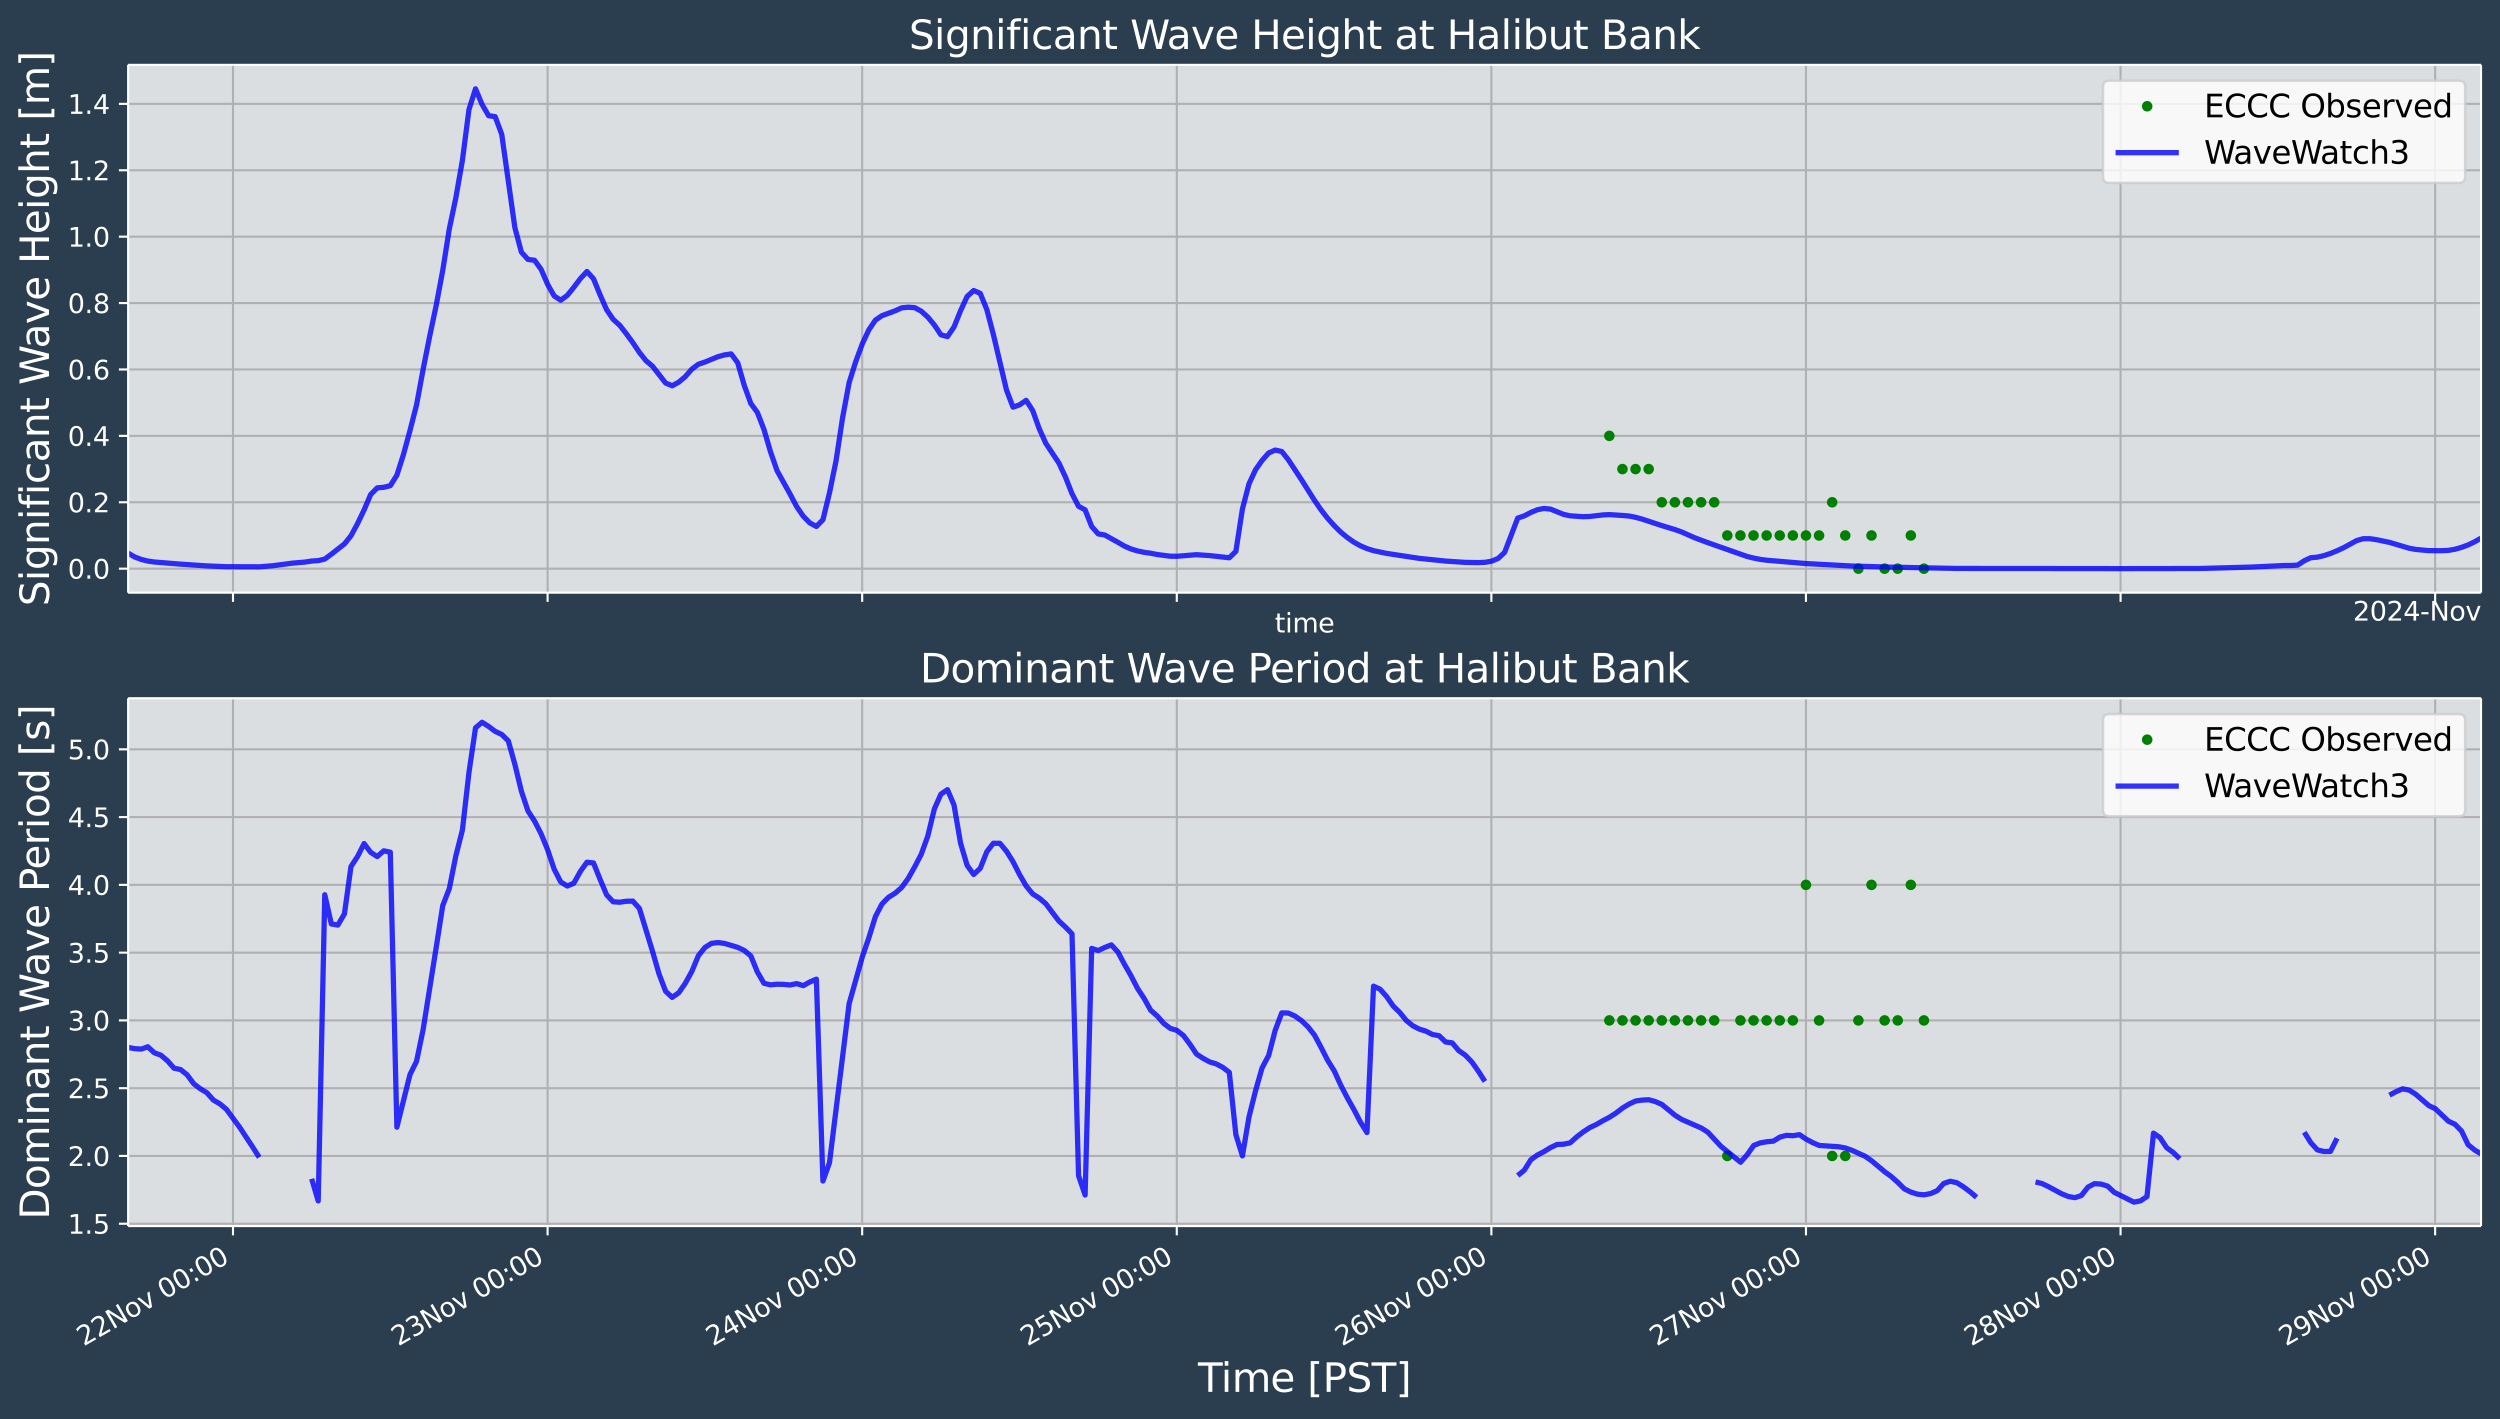 <?xml version="1.0" encoding="UTF-8"?>
<!DOCTYPE svg  PUBLIC '-//W3C//DTD SVG 1.1//EN'  'http://www.w3.org/Graphics/SVG/1.1/DTD/svg11.dtd'>
<svg width="948.62pt" height="538.46pt" version="1.1" viewBox="0 0 948.62 538.46" xmlns="http://www.w3.org/2000/svg" xmlns:xlink="http://www.w3.org/1999/xlink">
 <defs>
  <style type="text/css">*{stroke-linejoin: round; stroke-linecap: butt}</style>
 </defs>
 <g id="figure_1">
  <g id="patch_1">
   <path d="m0 538.46h948.62v-538.46h-948.62z" fill="#2b3e50"/>
  </g>
  <g id="axes_1">
   <g id="patch_2">
    <path d="m48.62 224.89h892.8v-200.29h-892.8z" fill="#dbdee1"/>
   </g>
   <g id="matplotlib.axis_1">
    <g id="xtick_1">
     <g id="line2d_1">
      <path d="m88.411 224.89v-200.29" clip-path="url(#pec883d5553)" fill="none" stroke="#b0b0b0" stroke-linecap="square" stroke-width=".8"/>
     </g>
     <g id="line2d_2">
      <defs>
       <path id="m76d1e4807f" d="m0 0v3.5" stroke="#fff" stroke-width=".8"/>
      </defs>
      <use x="88.411" y="224.889" fill="#ffffff" stroke="#ffffff" stroke-width=".8" xlink:href="#m76d1e4807f"/>
     </g>
    </g>
    <g id="xtick_2">
     <g id="line2d_3">
      <path d="m207.78 224.89v-200.29" clip-path="url(#pec883d5553)" fill="none" stroke="#b0b0b0" stroke-linecap="square" stroke-width=".8"/>
     </g>
     <g id="line2d_4">
      <use x="207.782" y="224.889" fill="#ffffff" stroke="#ffffff" stroke-width=".8" xlink:href="#m76d1e4807f"/>
     </g>
    </g>
    <g id="xtick_3">
     <g id="line2d_5">
      <path d="m327.15 224.89v-200.29" clip-path="url(#pec883d5553)" fill="none" stroke="#b0b0b0" stroke-linecap="square" stroke-width=".8"/>
     </g>
     <g id="line2d_6">
      <use x="327.154" y="224.889" fill="#ffffff" stroke="#ffffff" stroke-width=".8" xlink:href="#m76d1e4807f"/>
     </g>
    </g>
    <g id="xtick_4">
     <g id="line2d_7">
      <path d="m446.53 224.89v-200.29" clip-path="url(#pec883d5553)" fill="none" stroke="#b0b0b0" stroke-linecap="square" stroke-width=".8"/>
     </g>
     <g id="line2d_8">
      <use x="446.526" y="224.889" fill="#ffffff" stroke="#ffffff" stroke-width=".8" xlink:href="#m76d1e4807f"/>
     </g>
    </g>
    <g id="xtick_5">
     <g id="line2d_9">
      <path d="m565.9 224.89v-200.29" clip-path="url(#pec883d5553)" fill="none" stroke="#b0b0b0" stroke-linecap="square" stroke-width=".8"/>
     </g>
     <g id="line2d_10">
      <use x="565.897" y="224.889" fill="#ffffff" stroke="#ffffff" stroke-width=".8" xlink:href="#m76d1e4807f"/>
     </g>
    </g>
    <g id="xtick_6">
     <g id="line2d_11">
      <path d="m685.27 224.89v-200.29" clip-path="url(#pec883d5553)" fill="none" stroke="#b0b0b0" stroke-linecap="square" stroke-width=".8"/>
     </g>
     <g id="line2d_12">
      <use x="685.269" y="224.889" fill="#ffffff" stroke="#ffffff" stroke-width=".8" xlink:href="#m76d1e4807f"/>
     </g>
    </g>
    <g id="xtick_7">
     <g id="line2d_13">
      <path d="m804.64 224.89v-200.29" clip-path="url(#pec883d5553)" fill="none" stroke="#b0b0b0" stroke-linecap="square" stroke-width=".8"/>
     </g>
     <g id="line2d_14">
      <use x="804.64" y="224.889" fill="#ffffff" stroke="#ffffff" stroke-width=".8" xlink:href="#m76d1e4807f"/>
     </g>
    </g>
    <g id="xtick_8">
     <g id="line2d_15">
      <path d="m924.01 224.89v-200.29" clip-path="url(#pec883d5553)" fill="none" stroke="#b0b0b0" stroke-linecap="square" stroke-width=".8"/>
     </g>
     <g id="line2d_16">
      <use x="924.012" y="224.889" fill="#ffffff" stroke="#ffffff" stroke-width=".8" xlink:href="#m76d1e4807f"/>
     </g>
    </g>
    <g id="text_1">
     <!-- time -->
     <g transform="translate(483.72 239.99) scale(.1 -.1)" fill="#fff">
      <defs>
       <path id="DejaVuSans-74" transform="scale(.016)" d="m1172 4494v-994h1184v-447h-1184v-1900q0-428 117-550t477-122h590v-481h-590q-666 0-919 248-253 249-253 905v1900h-422v447h422v994h578z"/>
       <path id="DejaVuSans-69" transform="scale(.016)" d="m603 3500h575v-3500h-575v3500zm0 1363h575v-729h-575v729z"/>
       <path id="DejaVuSans-6d" transform="scale(.016)" d="m3328 2828q216 388 516 572t706 184q547 0 844-383 297-382 297-1088v-2113h-578v2094q0 503-179 746-178 244-543 244-447 0-707-297-259-296-259-809v-1978h-578v2094q0 506-178 748t-550 242q-441 0-701-298-259-298-259-808v-1978h-578v3500h578v-544q197 322 472 475t653 153q382 0 649-194 267-193 395-562z"/>
       <path id="DejaVuSans-65" transform="scale(.016)" d="m3597 1894v-281h-2644q38-594 358-905t892-311q331 0 642 81t618 244v-544q-310-131-635-200t-659-69q-838 0-1327 487-489 488-489 1320 0 859 464 1363 464 505 1252 505 706 0 1117-455 411-454 411-1235zm-575 169q-6 471-264 752-258 282-683 282-481 0-770-272t-333-766l2050 4z"/>
      </defs>
      <use xlink:href="#DejaVuSans-74"/>
      <use x="39.209" xlink:href="#DejaVuSans-69"/>
      <use x="66.992" xlink:href="#DejaVuSans-6d"/>
      <use x="164.404" xlink:href="#DejaVuSans-65"/>
     </g>
    </g>
    <g id="text_2">
     <!-- 2024-Nov -->
     <g transform="translate(892.84 235.49) scale(.1 -.1)" fill="#fff">
      <defs>
       <path id="DejaVuSans-32" transform="scale(.016)" d="m1228 531h2203v-531h-2962v531q359 372 979 998 621 627 780 809 303 340 423 576 121 236 121 464 0 372-261 606-261 235-680 235-297 0-627-103-329-103-704-313v638q381 153 712 231 332 78 607 78 725 0 1156-363 431-362 431-968 0-288-108-546-107-257-392-607-78-91-497-524-418-433-1181-1211z"/>
       <path id="DejaVuSans-30" transform="scale(.016)" d="m2034 4250q-487 0-733-480-245-479-245-1442 0-959 245-1439 246-480 733-480 491 0 736 480 246 480 246 1439 0 963-246 1442-245 480-736 480zm0 500q785 0 1199-621 414-620 414-1801 0-1178-414-1799-414-620-1199-620-784 0-1198 620-414 621-414 1799 0 1181 414 1801 414 621 1198 621z"/>
       <path id="DejaVuSans-34" transform="scale(.016)" d="m2419 4116-1594-2491h1594v2491zm-166 550h794v-3041h666v-525h-666v-1100h-628v1100h-2106v609l1940 2957z"/>
       <path id="DejaVuSans-2d" transform="scale(.016)" d="m313 2009h1684v-512h-1684v512z"/>
       <path id="DejaVuSans-4e" transform="scale(.016)" d="m628 4666h850l2069-3903v3903h612v-4666h-850l-2068 3903v-3903h-613v4666z"/>
       <path id="DejaVuSans-6f" transform="scale(.016)" d="m1959 3097q-462 0-731-361t-269-989 267-989q268-361 733-361 460 0 728 362 269 363 269 988 0 622-269 986-268 364-728 364zm0 487q750 0 1178-488 429-487 429-1349 0-859-429-1349-428-489-1178-489-753 0-1180 489-426 490-426 1349 0 862 426 1349 427 488 1180 488z"/>
       <path id="DejaVuSans-76" transform="scale(.016)" d="m191 3500h609l1094-2937 1094 2937h609l-1313-3500h-781l-1312 3500z"/>
      </defs>
      <use xlink:href="#DejaVuSans-32"/>
      <use x="63.623" xlink:href="#DejaVuSans-30"/>
      <use x="127.246" xlink:href="#DejaVuSans-32"/>
      <use x="190.869" xlink:href="#DejaVuSans-34"/>
      <use x="254.492" xlink:href="#DejaVuSans-2d"/>
      <use x="290.576" xlink:href="#DejaVuSans-4e"/>
      <use x="365.381" xlink:href="#DejaVuSans-6f"/>
      <use x="426.562" xlink:href="#DejaVuSans-76"/>
     </g>
    </g>
   </g>
   <g id="matplotlib.axis_2">
    <g id="ytick_1">
     <g id="line2d_17">
      <path d="m48.62 215.78h892.8" clip-path="url(#pec883d5553)" fill="none" stroke="#b0b0b0" stroke-linecap="square" stroke-width=".8"/>
     </g>
     <g id="line2d_18">
      <defs>
       <path id="m16ab75f6ea" d="m0 0h-3.5" stroke="#fff" stroke-width=".8"/>
      </defs>
      <use x="48.62" y="215.784" fill="#ffffff" stroke="#ffffff" stroke-width=".8" xlink:href="#m16ab75f6ea"/>
     </g>
     <g id="text_3">
      <!-- 0.0 -->
      <g transform="translate(25.717 219.58) scale(.1 -.1)" fill="#fff">
       <defs>
        <path id="DejaVuSans-2e" transform="scale(.016)" d="m684 794h660v-794h-660v794z"/>
       </defs>
       <use xlink:href="#DejaVuSans-30"/>
       <use x="63.623" xlink:href="#DejaVuSans-2e"/>
       <use x="95.41" xlink:href="#DejaVuSans-30"/>
      </g>
     </g>
    </g>
    <g id="ytick_2">
     <g id="line2d_19">
      <path d="m48.62 190.59h892.8" clip-path="url(#pec883d5553)" fill="none" stroke="#b0b0b0" stroke-linecap="square" stroke-width=".8"/>
     </g>
     <g id="line2d_20">
      <use x="48.62" y="190.588" fill="#ffffff" stroke="#ffffff" stroke-width=".8" xlink:href="#m16ab75f6ea"/>
     </g>
     <g id="text_4">
      <!-- 0.2 -->
      <g transform="translate(25.717 194.39) scale(.1 -.1)" fill="#fff">
       <use xlink:href="#DejaVuSans-30"/>
       <use x="63.623" xlink:href="#DejaVuSans-2e"/>
       <use x="95.41" xlink:href="#DejaVuSans-32"/>
      </g>
     </g>
    </g>
    <g id="ytick_3">
     <g id="line2d_21">
      <path d="m48.62 165.39h892.8" clip-path="url(#pec883d5553)" fill="none" stroke="#b0b0b0" stroke-linecap="square" stroke-width=".8"/>
     </g>
     <g id="line2d_22">
      <use x="48.62" y="165.391" fill="#ffffff" stroke="#ffffff" stroke-width=".8" xlink:href="#m16ab75f6ea"/>
     </g>
     <g id="text_5">
      <!-- 0.4 -->
      <g transform="translate(25.717 169.19) scale(.1 -.1)" fill="#fff">
       <use xlink:href="#DejaVuSans-30"/>
       <use x="63.623" xlink:href="#DejaVuSans-2e"/>
       <use x="95.41" xlink:href="#DejaVuSans-34"/>
      </g>
     </g>
    </g>
    <g id="ytick_4">
     <g id="line2d_23">
      <path d="m48.62 140.19h892.8" clip-path="url(#pec883d5553)" fill="none" stroke="#b0b0b0" stroke-linecap="square" stroke-width=".8"/>
     </g>
     <g id="line2d_24">
      <use x="48.62" y="140.195" fill="#ffffff" stroke="#ffffff" stroke-width=".8" xlink:href="#m16ab75f6ea"/>
     </g>
     <g id="text_6">
      <!-- 0.6 -->
      <g transform="translate(25.717 143.99) scale(.1 -.1)" fill="#fff">
       <defs>
        <path id="DejaVuSans-36" transform="scale(.016)" d="m2113 2584q-425 0-674-291-248-290-248-796 0-503 248-796 249-292 674-292t673 292q248 293 248 796 0 506-248 796-248 291-673 291zm1253 1979v-575q-238 112-480 171-242 60-480 60-625 0-955-422-329-422-376-1275 184 272 462 417 279 145 613 145 703 0 1111-427 408-426 408-1160 0-719-425-1154-425-434-1131-434-810 0-1238 620-428 621-428 1799 0 1106 525 1764t1409 658q238 0 480-47t505-140z"/>
       </defs>
       <use xlink:href="#DejaVuSans-30"/>
       <use x="63.623" xlink:href="#DejaVuSans-2e"/>
       <use x="95.41" xlink:href="#DejaVuSans-36"/>
      </g>
     </g>
    </g>
    <g id="ytick_5">
     <g id="line2d_25">
      <path d="m48.62 115h892.8" clip-path="url(#pec883d5553)" fill="none" stroke="#b0b0b0" stroke-linecap="square" stroke-width=".8"/>
     </g>
     <g id="line2d_26">
      <use x="48.62" y="114.998" fill="#ffffff" stroke="#ffffff" stroke-width=".8" xlink:href="#m16ab75f6ea"/>
     </g>
     <g id="text_7">
      <!-- 0.8 -->
      <g transform="translate(25.717 118.8) scale(.1 -.1)" fill="#fff">
       <defs>
        <path id="DejaVuSans-38" transform="scale(.016)" d="m2034 2216q-450 0-708-241-257-241-257-662 0-422 257-663 258-241 708-241t709 242q260 243 260 662 0 421-258 662-257 241-711 241zm-631 268q-406 100-633 378-226 279-226 679 0 559 398 884 399 325 1092 325 697 0 1094-325t397-884q0-400-227-679-226-278-629-378 456-106 710-416 255-309 255-755 0-679-414-1042-414-362-1186-362-771 0-1186 362-414 363-414 1042 0 446 256 755 257 310 713 416zm-231 997q0-362 226-565 227-203 636-203 407 0 636 203 230 203 230 565 0 363-230 566-229 203-636 203-409 0-636-203-226-203-226-566z"/>
       </defs>
       <use xlink:href="#DejaVuSans-30"/>
       <use x="63.623" xlink:href="#DejaVuSans-2e"/>
       <use x="95.41" xlink:href="#DejaVuSans-38"/>
      </g>
     </g>
    </g>
    <g id="ytick_6">
     <g id="line2d_27">
      <path d="m48.62 89.801h892.8" clip-path="url(#pec883d5553)" fill="none" stroke="#b0b0b0" stroke-linecap="square" stroke-width=".8"/>
     </g>
     <g id="line2d_28">
      <use x="48.62" y="89.801" fill="#ffffff" stroke="#ffffff" stroke-width=".8" xlink:href="#m16ab75f6ea"/>
     </g>
     <g id="text_8">
      <!-- 1.0 -->
      <g transform="translate(25.717 93.6) scale(.1 -.1)" fill="#fff">
       <defs>
        <path id="DejaVuSans-31" transform="scale(.016)" d="m794 531h1031v3560l-1122-225v575l1116 225h631v-4135h1031v-531h-2687v531z"/>
       </defs>
       <use xlink:href="#DejaVuSans-31"/>
       <use x="63.623" xlink:href="#DejaVuSans-2e"/>
       <use x="95.41" xlink:href="#DejaVuSans-30"/>
      </g>
     </g>
    </g>
    <g id="ytick_7">
     <g id="line2d_29">
      <path d="m48.62 64.605h892.8" clip-path="url(#pec883d5553)" fill="none" stroke="#b0b0b0" stroke-linecap="square" stroke-width=".8"/>
     </g>
     <g id="line2d_30">
      <use x="48.62" y="64.605" fill="#ffffff" stroke="#ffffff" stroke-width=".8" xlink:href="#m16ab75f6ea"/>
     </g>
     <g id="text_9">
      <!-- 1.2 -->
      <g transform="translate(25.717 68.404) scale(.1 -.1)" fill="#fff">
       <use xlink:href="#DejaVuSans-31"/>
       <use x="63.623" xlink:href="#DejaVuSans-2e"/>
       <use x="95.41" xlink:href="#DejaVuSans-32"/>
      </g>
     </g>
    </g>
    <g id="ytick_8">
     <g id="line2d_31">
      <path d="m48.62 39.408h892.8" clip-path="url(#pec883d5553)" fill="none" stroke="#b0b0b0" stroke-linecap="square" stroke-width=".8"/>
     </g>
     <g id="line2d_32">
      <use x="48.62" y="39.408" fill="#ffffff" stroke="#ffffff" stroke-width=".8" xlink:href="#m16ab75f6ea"/>
     </g>
     <g id="text_10">
      <!-- 1.4 -->
      <g transform="translate(25.717 43.207) scale(.1 -.1)" fill="#fff">
       <use xlink:href="#DejaVuSans-31"/>
       <use x="63.623" xlink:href="#DejaVuSans-2e"/>
       <use x="95.41" xlink:href="#DejaVuSans-34"/>
      </g>
     </g>
    </g>
    <g id="text_11">
     <!-- Significant Wave Height [m] -->
     <g transform="translate(18.598 230.01) rotate(-90) scale(.15 -.15)" fill="#fff">
      <defs>
       <path id="BitstreamVeraSans-Roman-53" transform="scale(.016)" d="m3425 4513v-616q-359 172-678 256-319 85-616 85-515 0-795-200t-280-569q0-310 186-468 186-157 705-254l381-78q706-135 1042-474t336-907q0-679-455-1029-454-350-1332-350-331 0-705 75-373 75-773 222v650q384-215 753-325 369-109 725-109 540 0 834 212 294 213 294 607 0 343-211 537t-692 291l-385 75q-706 140-1022 440-315 300-315 835 0 619 436 975t1201 356q329 0 669-60 341-59 697-177z"/>
       <path id="BitstreamVeraSans-Roman-69" transform="scale(.016)" d="m603 3500h575v-3500h-575v3500zm0 1363h575v-729h-575v729z"/>
       <path id="BitstreamVeraSans-Roman-67" transform="scale(.016)" d="m2906 1791q0 625-258 968-257 344-723 344-462 0-720-344-258-343-258-968 0-622 258-966t720-344q466 0 723 344 258 344 258 966zm575-1357q0-893-397-1329-396-436-1215-436-303 0-572 45t-522 139v559q253-137 500-202 247-66 503-66 566 0 847 295t281 892v285q-178-310-456-463t-666-153q-643 0-1037 490-394 491-394 1301 0 812 394 1302 394 491 1037 491 388 0 666-153t456-462v531h575v-3066z"/>
       <path id="BitstreamVeraSans-Roman-6e" transform="scale(.016)" d="m3513 2113v-2113h-575v2094q0 497-194 743-194 247-581 247-466 0-735-297-269-296-269-809v-1978h-578v3500h578v-544q207 316 486 472 280 156 646 156 603 0 912-373 310-373 310-1098z"/>
       <path id="BitstreamVeraSans-Roman-66" transform="scale(.016)" d="m2375 4863v-479h-550q-309 0-430-125-120-125-120-450v-309h947v-447h-947v-3053h-578v3053h-550v447h550v244q0 584 272 851 272 268 862 268h544z"/>
       <path id="BitstreamVeraSans-Roman-63" transform="scale(.016)" d="m3122 3366v-538q-244 135-489 202t-495 67q-560 0-870-355-309-354-309-995t309-996q310-354 870-354 250 0 495 67t489 202v-532q-241-112-499-168-257-57-548-57-791 0-1257 497-465 497-465 1341 0 856 470 1346 471 491 1290 491 265 0 518-55 253-54 491-163z"/>
       <path id="BitstreamVeraSans-Roman-61" transform="scale(.016)" d="m2194 1759q-697 0-966-159t-269-544q0-306 202-486 202-179 548-179 479 0 768 339t289 901v128h-572zm1147 238v-1997h-575v531q-197-318-491-470t-719-152q-537 0-855 302-317 302-317 808 0 590 395 890 396 300 1180 300h807v57q0 397-261 614t-733 217q-300 0-585-72-284-72-546-216v532q315 122 612 182 297 61 578 61 760 0 1135-394 375-393 375-1193z"/>
       <path id="BitstreamVeraSans-Roman-74" transform="scale(.016)" d="m1172 4494v-994h1184v-447h-1184v-1900q0-428 117-550t477-122h590v-481h-590q-666 0-919 248-253 249-253 905v1900h-422v447h422v994h578z"/>
       <path id="BitstreamVeraSans-Roman-57" transform="scale(.016)" d="m213 4666h637l981-3944 978 3944h710l981-3944 978 3944h641l-1172-4666h-794l-984 4050-994-4050h-794l-1168 4666z"/>
       <path id="BitstreamVeraSans-Roman-76" transform="scale(.016)" d="m191 3500h609l1094-2937 1094 2937h609l-1313-3500h-781l-1312 3500z"/>
       <path id="BitstreamVeraSans-Roman-65" transform="scale(.016)" d="m3597 1894v-281h-2644q38-594 358-905t892-311q331 0 642 81t618 244v-544q-310-131-635-200t-659-69q-838 0-1327 487-489 488-489 1320 0 859 464 1363 464 505 1252 505 706 0 1117-455 411-454 411-1235zm-575 169q-6 471-264 752-258 282-683 282-481 0-770-272t-333-766l2050 4z"/>
       <path id="BitstreamVeraSans-Roman-48" transform="scale(.016)" d="m628 4666h631v-1913h2294v1913h631v-4666h-631v2222h-2294v-2222h-631v4666z"/>
       <path id="BitstreamVeraSans-Roman-68" transform="scale(.016)" d="m3513 2113v-2113h-575v2094q0 497-194 743-194 247-581 247-466 0-735-297-269-296-269-809v-1978h-578v4863h578v-1907q207 316 486 472 280 156 646 156 603 0 912-373 310-373 310-1098z"/>
       <path id="BitstreamVeraSans-Roman-5b" transform="scale(.016)" d="m550 4863h1325v-447h-750v-4813h750v-447h-1325v5707z"/>
       <path id="BitstreamVeraSans-Roman-6d" transform="scale(.016)" d="m3328 2828q216 388 516 572t706 184q547 0 844-383 297-382 297-1088v-2113h-578v2094q0 503-179 746-178 244-543 244-447 0-707-297-259-296-259-809v-1978h-578v2094q0 506-178 748t-550 242q-441 0-701-298-259-298-259-808v-1978h-578v3500h578v-544q197 322 472 475t653 153q382 0 649-194 267-193 395-562z"/>
       <path id="BitstreamVeraSans-Roman-5d" transform="scale(.016)" d="m1947 4863v-5707h-1325v447h747v4813h-747v447h1325z"/>
      </defs>
      <use xlink:href="#BitstreamVeraSans-Roman-53"/>
      <use x="63.477" xlink:href="#BitstreamVeraSans-Roman-69"/>
      <use x="91.26" xlink:href="#BitstreamVeraSans-Roman-67"/>
      <use x="154.736" xlink:href="#BitstreamVeraSans-Roman-6e"/>
      <use x="218.115" xlink:href="#BitstreamVeraSans-Roman-69"/>
      <use x="245.898" xlink:href="#BitstreamVeraSans-Roman-66"/>
      <use x="281.104" xlink:href="#BitstreamVeraSans-Roman-69"/>
      <use x="308.887" xlink:href="#BitstreamVeraSans-Roman-63"/>
      <use x="363.867" xlink:href="#BitstreamVeraSans-Roman-61"/>
      <use x="425.146" xlink:href="#BitstreamVeraSans-Roman-6e"/>
      <use x="488.525" xlink:href="#BitstreamVeraSans-Roman-74"/>
      <use x="527.734" xlink:href="#BitstreamVeraSans-Roman-20"/>
      <use x="559.521" xlink:href="#BitstreamVeraSans-Roman-57"/>
      <use x="652.023" xlink:href="#BitstreamVeraSans-Roman-61"/>
      <use x="713.303" xlink:href="#BitstreamVeraSans-Roman-76"/>
      <use x="772.482" xlink:href="#BitstreamVeraSans-Roman-65"/>
      <use x="834.006" xlink:href="#BitstreamVeraSans-Roman-20"/>
      <use x="865.793" xlink:href="#BitstreamVeraSans-Roman-48"/>
      <use x="940.988" xlink:href="#BitstreamVeraSans-Roman-65"/>
      <use x="1002.512" xlink:href="#BitstreamVeraSans-Roman-69"/>
      <use x="1030.295" xlink:href="#BitstreamVeraSans-Roman-67"/>
      <use x="1093.771" xlink:href="#BitstreamVeraSans-Roman-68"/>
      <use x="1157.15" xlink:href="#BitstreamVeraSans-Roman-74"/>
      <use x="1196.359" xlink:href="#BitstreamVeraSans-Roman-20"/>
      <use x="1228.146" xlink:href="#BitstreamVeraSans-Roman-5b"/>
      <use x="1267.16" xlink:href="#BitstreamVeraSans-Roman-6d"/>
      <use x="1364.572" xlink:href="#BitstreamVeraSans-Roman-5d"/>
     </g>
    </g>
   </g>
   <g id="line2d_33">
    <defs>
     <path id="m18d9f148d8" d="m0 1.5c0.398 0 0.779-0.158 1.061-0.439 0.281-0.281 0.439-0.663 0.439-1.061s-0.158-0.779-0.439-1.061c-0.281-0.281-0.663-0.439-1.061-0.439s-0.779 0.158-1.061 0.439c-0.281 0.281-0.439 0.663-0.439 1.061s0.158 0.779 0.439 1.061c0.281 0.281 0.663 0.439 1.061 0.439z" stroke="#008000"/>
    </defs>
    <g clip-path="url(#pec883d5553)" fill="#008000" stroke="#008000">
     <use x="610.662" y="165.391" xlink:href="#m18d9f148d8"/>
     <use x="615.635" y="177.989" xlink:href="#m18d9f148d8"/>
     <use x="620.609" y="177.989" xlink:href="#m18d9f148d8"/>
     <use x="625.583" y="177.989" xlink:href="#m18d9f148d8"/>
     <use x="630.557" y="190.588" xlink:href="#m18d9f148d8"/>
     <use x="635.531" y="190.588" xlink:href="#m18d9f148d8"/>
     <use x="640.504" y="190.588" xlink:href="#m18d9f148d8"/>
     <use x="645.478" y="190.588" xlink:href="#m18d9f148d8"/>
     <use x="650.452" y="190.588" xlink:href="#m18d9f148d8"/>
     <use x="655.426" y="203.186" xlink:href="#m18d9f148d8"/>
     <use x="660.4" y="203.186" xlink:href="#m18d9f148d8"/>
     <use x="665.374" y="203.186" xlink:href="#m18d9f148d8"/>
     <use x="670.347" y="203.186" xlink:href="#m18d9f148d8"/>
     <use x="675.321" y="203.186" xlink:href="#m18d9f148d8"/>
     <use x="680.295" y="203.186" xlink:href="#m18d9f148d8"/>
     <use x="685.269" y="203.186" xlink:href="#m18d9f148d8"/>
     <use x="690.243" y="203.186" xlink:href="#m18d9f148d8"/>
     <use x="695.216" y="190.588" xlink:href="#m18d9f148d8"/>
     <use x="700.19" y="203.186" xlink:href="#m18d9f148d8"/>
     <use x="705.164" y="215.784" xlink:href="#m18d9f148d8"/>
     <use x="710.138" y="203.186" xlink:href="#m18d9f148d8"/>
     <use x="715.112" y="215.784" xlink:href="#m18d9f148d8"/>
     <use x="720.085" y="215.784" xlink:href="#m18d9f148d8"/>
     <use x="725.059" y="203.186" xlink:href="#m18d9f148d8"/>
     <use x="730.033" y="215.784" xlink:href="#m18d9f148d8"/>
    </g>
   </g>
   <g id="line2d_34">
    <path d="m48.62 209.89 2.487 1.443 2.487 0.95 2.487 0.61 2.487 0.358 9.948 0.81 9.948 0.67 7.461 0.296 12.435 0.047 4.974-0.391 4.974-0.646 2.487-0.34 4.974-0.426 2.487-0.386 2.487-0.161 2.487-0.59 2.487-1.833 4.974-3.918 2.487-3.089 2.487-4.624 2.487-5.179 2.487-5.838 2.487-2.529 2.487-0.226 2.487-0.609 2.487-3.99 2.487-7.804 2.487-9.135 2.487-9.694 2.487-13.44 2.487-12.567 2.487-11.796 2.487-13.296 2.487-15.711 2.487-11.847 2.487-14.203 2.487-19.271 2.487-7.834 2.487 5.944 2.487 4.253 2.487 0.369 2.487 6.728 4.974 35.356 2.487 9.339 2.487 2.746 2.487 0.317 2.487 3.418 2.487 5.735 2.487 4.4 2.487 1.606 2.487-1.833 2.487-3.068 2.487-3.307 2.487-2.692 2.487 2.767 2.487 6.088 2.487 5.641 2.487 3.679 2.487 2.229 2.487 3.204 2.487 3.405 2.487 3.703 2.487 3.125 2.487 2.096 4.974 6.388 2.487 1.037 2.487-1.357 2.487-2.116 2.487-2.839 2.487-1.856 2.487-0.837 4.974-2.038 2.487-0.673 2.487-0.374 2.487 3.373 2.487 8.588 2.487 6.846 2.487 3.414 2.487 6.412 2.487 8.496 2.487 7.165 4.974 8.953 2.487 4.716 2.487 3.631 2.487 2.534 2.487 1.345 2.487-2.542 2.487-10.205 2.487-12.145 2.487-16.371 2.487-13.342 2.487-7.913 2.487-6.721 2.487-5.343 2.487-3.683 2.487-1.717 4.974-1.83 2.487-1.131 2.487-0.238 2.487 0.16 2.487 1.333 2.487 2.247 2.487 2.992 2.487 3.729 2.487 0.684 2.487-3.642 2.487-6.194 2.487-5.385 2.487-2.274 2.487 1.083 2.487 6.113 2.487 9.466 4.974 21.049 2.487 6.554 2.487-0.881 2.487-1.711 2.487 3.855 2.487 6.907 2.487 5.535 4.974 7.504 2.487 5.302 2.487 6.322 2.487 4.781 2.487 1.347 2.487 6.3 2.487 2.836 2.487 0.416 4.974 2.757 2.487 1.447 2.487 1.088 2.487 0.758 2.487 0.511 2.487 0.355 2.487 0.48 4.974 0.654 2.487 0.018 7.461-0.602 4.974 0.343 7.461 0.83 2.487-2.436 2.487-16.096 2.487-9.524 2.487-5.352 2.487-3.541 2.487-2.819 2.487-1.102 2.487 0.537 2.487 3.134 4.974 7.543 4.974 7.893 2.487 3.606 2.487 3.187 2.487 2.769 2.487 2.468 2.487 2.052 2.487 1.741 2.487 1.39 2.487 1.069 2.487 0.782 4.974 1.038 12.435 1.892 9.948 1.023 7.461 0.493 4.974 0.094 2.487-0.119 2.487-0.416 2.487-1.026 2.487-2.316 4.974-13.009 2.487-0.858 2.487-1.287 2.487-1.034 2.487-0.492 2.487 0.252 4.974 2.006 2.487 0.54 4.974 0.336 2.487-0.091 4.974-0.584 2.487-0.123 4.974 0.333 2.487 0.208 2.487 0.501 2.487 0.679 7.461 2.467 4.974 1.502 2.487 0.893 4.974 2.208 4.974 1.854 14.921 5.242 2.487 0.614 2.487 0.483 2.487 0.335 14.921 1.258 17.408 0.938 14.921 0.429 24.869 0.491 24.869 0.013 37.304 0.048 29.843-0.047 19.895-0.544 12.435-0.588 2.487-0.011 2.487-0.132 2.487-1.65 2.487-1.169 2.487-0.208 2.487-0.577 2.487-0.824 2.487-1.018 2.487-1.154 4.974-2.713 2.487-0.719 2.487 0.001 2.487 0.363 4.974 1.035 7.461 2.208 2.487 0.458 4.974 0.467 4.974 0.023 2.487-0.127 2.487-0.43 2.487-0.705 2.487-0.918 2.487-1.204 2.487-1.411v0" clip-path="url(#pec883d5553)" fill="none" stroke="#00f" stroke-linecap="square" stroke-opacity=".8" stroke-width="2"/>
   </g>
   <g id="patch_3">
    <path d="m48.62 224.89v-200.29" fill="none" stroke="#fff" stroke-linecap="square" stroke-width=".8"/>
   </g>
   <g id="patch_4">
    <path d="m941.42 224.89v-200.29" fill="none" stroke="#fff" stroke-linecap="square" stroke-width=".8"/>
   </g>
   <g id="patch_5">
    <path d="m48.62 224.89h892.8" fill="none" stroke="#fff" stroke-linecap="square" stroke-width=".8"/>
   </g>
   <g id="patch_6">
    <path d="m48.62 24.598h892.8" fill="none" stroke="#fff" stroke-linecap="square" stroke-width=".8"/>
   </g>
   <g id="text_12">
    <!-- Significant Wave Height at Halibut Bank -->
    <g transform="translate(344.91 18.598) scale(.15 -.15)" fill="#fff">
     <defs>
      <path id="BitstreamVeraSans-Roman-6c" transform="scale(.016)" d="m603 4863h575v-4863h-575v4863z"/>
      <path id="BitstreamVeraSans-Roman-62" transform="scale(.016)" d="m3116 1747q0 634-261 995t-717 361q-457 0-718-361t-261-995 261-995 718-361q456 0 717 361t261 995zm-1957 1222q182 312 458 463 277 152 661 152 638 0 1036-506 399-506 399-1331t-399-1332q-398-506-1036-506-384 0-661 152-276 152-458 464v-525h-578v4863h578v-1894z"/>
      <path id="BitstreamVeraSans-Roman-75" transform="scale(.016)" d="m544 1381v2119h575v-2097q0-497 193-746 194-248 582-248 465 0 735 297 271 297 271 810v1984h575v-3500h-575v538q-209-319-486-474-276-155-642-155-603 0-916 375-312 375-312 1097z"/>
      <path id="BitstreamVeraSans-Roman-42" transform="scale(.016)" d="m1259 2228v-1709h1013q509 0 754 211 246 211 246 645 0 438-246 645-245 208-754 208h-1013zm0 1919v-1406h935q462 0 688 173 227 174 227 530 0 353-227 528-226 175-688 175h-935zm-631 519h1613q722 0 1112-300 391-300 391-853 0-429-200-682t-588-315q466-100 724-418 258-317 258-792 0-625-425-966-425-340-1210-340h-1675v4666z"/>
      <path id="BitstreamVeraSans-Roman-6b" transform="scale(.016)" d="m581 4863h578v-2872l1716 1509h734l-1856-1637 1935-1863h-750l-1779 1709v-1709h-578v4863z"/>
     </defs>
     <use xlink:href="#BitstreamVeraSans-Roman-53"/>
     <use x="63.477" xlink:href="#BitstreamVeraSans-Roman-69"/>
     <use x="91.26" xlink:href="#BitstreamVeraSans-Roman-67"/>
     <use x="154.736" xlink:href="#BitstreamVeraSans-Roman-6e"/>
     <use x="218.115" xlink:href="#BitstreamVeraSans-Roman-69"/>
     <use x="245.898" xlink:href="#BitstreamVeraSans-Roman-66"/>
     <use x="281.104" xlink:href="#BitstreamVeraSans-Roman-69"/>
     <use x="308.887" xlink:href="#BitstreamVeraSans-Roman-63"/>
     <use x="363.867" xlink:href="#BitstreamVeraSans-Roman-61"/>
     <use x="425.146" xlink:href="#BitstreamVeraSans-Roman-6e"/>
     <use x="488.525" xlink:href="#BitstreamVeraSans-Roman-74"/>
     <use x="527.734" xlink:href="#BitstreamVeraSans-Roman-20"/>
     <use x="559.521" xlink:href="#BitstreamVeraSans-Roman-57"/>
     <use x="652.023" xlink:href="#BitstreamVeraSans-Roman-61"/>
     <use x="713.303" xlink:href="#BitstreamVeraSans-Roman-76"/>
     <use x="772.482" xlink:href="#BitstreamVeraSans-Roman-65"/>
     <use x="834.006" xlink:href="#BitstreamVeraSans-Roman-20"/>
     <use x="865.793" xlink:href="#BitstreamVeraSans-Roman-48"/>
     <use x="940.988" xlink:href="#BitstreamVeraSans-Roman-65"/>
     <use x="1002.512" xlink:href="#BitstreamVeraSans-Roman-69"/>
     <use x="1030.295" xlink:href="#BitstreamVeraSans-Roman-67"/>
     <use x="1093.771" xlink:href="#BitstreamVeraSans-Roman-68"/>
     <use x="1157.15" xlink:href="#BitstreamVeraSans-Roman-74"/>
     <use x="1196.359" xlink:href="#BitstreamVeraSans-Roman-20"/>
     <use x="1228.146" xlink:href="#BitstreamVeraSans-Roman-61"/>
     <use x="1289.426" xlink:href="#BitstreamVeraSans-Roman-74"/>
     <use x="1328.635" xlink:href="#BitstreamVeraSans-Roman-20"/>
     <use x="1360.422" xlink:href="#BitstreamVeraSans-Roman-48"/>
     <use x="1435.617" xlink:href="#BitstreamVeraSans-Roman-61"/>
     <use x="1496.896" xlink:href="#BitstreamVeraSans-Roman-6c"/>
     <use x="1524.68" xlink:href="#BitstreamVeraSans-Roman-69"/>
     <use x="1552.463" xlink:href="#BitstreamVeraSans-Roman-62"/>
     <use x="1615.939" xlink:href="#BitstreamVeraSans-Roman-75"/>
     <use x="1679.318" xlink:href="#BitstreamVeraSans-Roman-74"/>
     <use x="1718.527" xlink:href="#BitstreamVeraSans-Roman-20"/>
     <use x="1750.314" xlink:href="#BitstreamVeraSans-Roman-42"/>
     <use x="1818.918" xlink:href="#BitstreamVeraSans-Roman-61"/>
     <use x="1880.197" xlink:href="#BitstreamVeraSans-Roman-6e"/>
     <use x="1943.576" xlink:href="#BitstreamVeraSans-Roman-6b"/>
    </g>
   </g>
   <g id="legend_1">
    <g id="patch_7">
     <path d="m800.35 69.425h132.67q2.4 0 2.4-2.4v-34.028q0-2.4-2.4-2.4h-132.67q-2.4 0-2.4 2.4v34.028q0 2.4 2.4 2.4z" fill="#fff" opacity=".8" stroke="#ccc"/>
    </g>
    <g id="line2d_35">
     <use x="814.749" y="40.316" fill="#008000" stroke="#008000" xlink:href="#m18d9f148d8"/>
    </g>
    <g id="text_13">
     <!-- ECCC Observed -->
     <g transform="translate(836.35 44.516) scale(.12 -.12)">
      <defs>
       <path id="BitstreamVeraSans-Roman-45" transform="scale(.016)" d="m628 4666h2950v-532h-2319v-1381h2222v-531h-2222v-1691h2375v-531h-3006v4666z"/>
       <path id="BitstreamVeraSans-Roman-43" transform="scale(.016)" d="m4122 4306v-665q-319 297-680 443-361 147-767 147-800 0-1225-489t-425-1414q0-922 425-1411t1225-489q406 0 767 147t680 444v-660q-331-225-702-338-370-112-782-112-1060 0-1670 648-609 649-609 1771 0 1125 609 1773 610 649 1670 649 418 0 788-111 371-111 696-333z"/>
       <path id="BitstreamVeraSans-Roman-4f" transform="scale(.016)" d="m2522 4238q-688 0-1093-513-404-512-404-1397 0-881 404-1394 405-512 1093-512 687 0 1089 512 402 513 402 1394 0 885-402 1397-402 513-1089 513zm0 512q981 0 1568-658 588-658 588-1764 0-1103-588-1761-587-658-1568-658-984 0-1574 656-589 657-589 1763t589 1764q590 658 1574 658z"/>
       <path id="BitstreamVeraSans-Roman-73" transform="scale(.016)" d="m2834 3397v-544q-243 125-506 187-262 63-544 63-428 0-642-131t-214-394q0-200 153-314t616-217l197-44q612-131 870-370t258-667q0-488-386-773-386-284-1061-284-281 0-586 55t-642 164v594q319-166 628-249 309-82 613-82 406 0 624 139 219 139 219 392 0 234-158 359-157 125-692 241l-200 47q-534 112-772 345-237 233-237 639 0 494 350 762 350 269 994 269 318 0 599-47 282-46 519-140z"/>
       <path id="BitstreamVeraSans-Roman-72" transform="scale(.016)" d="m2631 2963q-97 56-211 82-114 27-251 27-488 0-749-317t-261-911v-1844h-578v3500h578v-544q182 319 472 473 291 155 707 155 59 0 131-8 72-7 159-23l3-590z"/>
       <path id="BitstreamVeraSans-Roman-64" transform="scale(.016)" d="m2906 2969v1894h575v-4863h-575v525q-181-312-458-464-276-152-664-152-634 0-1033 506-398 507-398 1332t398 1331q399 506 1033 506 388 0 664-152 277-151 458-463zm-1959-1222q0-634 261-995t717-361 718 361q263 361 263 995t-263 995q-262 361-718 361t-717-361-261-995z"/>
      </defs>
      <use xlink:href="#BitstreamVeraSans-Roman-45"/>
      <use x="63.184" xlink:href="#BitstreamVeraSans-Roman-43"/>
      <use x="133.008" xlink:href="#BitstreamVeraSans-Roman-43"/>
      <use x="202.832" xlink:href="#BitstreamVeraSans-Roman-43"/>
      <use x="272.656" xlink:href="#BitstreamVeraSans-Roman-20"/>
      <use x="304.443" xlink:href="#BitstreamVeraSans-Roman-4f"/>
      <use x="383.154" xlink:href="#BitstreamVeraSans-Roman-62"/>
      <use x="446.631" xlink:href="#BitstreamVeraSans-Roman-73"/>
      <use x="498.73" xlink:href="#BitstreamVeraSans-Roman-65"/>
      <use x="560.254" xlink:href="#BitstreamVeraSans-Roman-72"/>
      <use x="601.367" xlink:href="#BitstreamVeraSans-Roman-76"/>
      <use x="660.547" xlink:href="#BitstreamVeraSans-Roman-65"/>
      <use x="722.07" xlink:href="#BitstreamVeraSans-Roman-64"/>
     </g>
    </g>
    <g id="line2d_36">
     <path d="m802.75 57.93h12 12" fill="none" stroke="#00f" stroke-linecap="square" stroke-opacity=".8" stroke-width="2"/>
    </g>
    <g id="text_14">
     <!-- WaveWatch3 -->
     <g transform="translate(836.35 62.13) scale(.12 -.12)">
      <defs>
       <path id="BitstreamVeraSans-Roman-33" transform="scale(.016)" d="m2597 2516q453-97 707-404 255-306 255-756 0-690-475-1069-475-378-1350-378-293 0-604 58t-642 174v609q262-153 574-231 313-78 654-78 593 0 904 234t311 681q0 413-289 645-289 233-804 233h-544v519h569q465 0 712 186t247 536q0 359-255 551-254 193-729 193-260 0-557-57-297-56-653-174v562q360 100 674 150t592 50q719 0 1137-327 419-326 419-882 0-388-222-655t-631-370z"/>
      </defs>
      <use xlink:href="#BitstreamVeraSans-Roman-57"/>
      <use x="92.502" xlink:href="#BitstreamVeraSans-Roman-61"/>
      <use x="153.781" xlink:href="#BitstreamVeraSans-Roman-76"/>
      <use x="212.961" xlink:href="#BitstreamVeraSans-Roman-65"/>
      <use x="274.484" xlink:href="#BitstreamVeraSans-Roman-57"/>
      <use x="366.986" xlink:href="#BitstreamVeraSans-Roman-61"/>
      <use x="428.266" xlink:href="#BitstreamVeraSans-Roman-74"/>
      <use x="467.475" xlink:href="#BitstreamVeraSans-Roman-63"/>
      <use x="522.455" xlink:href="#BitstreamVeraSans-Roman-68"/>
      <use x="585.834" xlink:href="#BitstreamVeraSans-Roman-33"/>
     </g>
    </g>
   </g>
  </g>
  <g id="axes_2">
   <g id="patch_8">
    <path d="m48.62 465.24h892.8v-200.29h-892.8z" fill="#dbdee1"/>
   </g>
   <g id="matplotlib.axis_3">
    <g id="xtick_9">
     <g id="line2d_37">
      <path d="m88.411 465.24v-200.29" clip-path="url(#pd47c5c154f)" fill="none" stroke="#b0b0b0" stroke-linecap="square" stroke-width=".8"/>
     </g>
     <g id="line2d_38">
      <use x="88.411" y="465.238" fill="#ffffff" stroke="#ffffff" stroke-width=".8" xlink:href="#m76d1e4807f"/>
     </g>
     <g id="text_15">
      <!-- 22Nov 00:00 -->
      <g transform="translate(31.737 510.94) rotate(-30) scale(.1 -.1)" fill="#fff">
       <defs>
        <path id="DejaVuSans-3a" transform="scale(.016)" d="m750 794h659v-794h-659v794zm0 2515h659v-793h-659v793z"/>
       </defs>
       <use xlink:href="#DejaVuSans-32"/>
       <use x="63.623" xlink:href="#DejaVuSans-32"/>
       <use x="127.246" xlink:href="#DejaVuSans-4e"/>
       <use x="202.051" xlink:href="#DejaVuSans-6f"/>
       <use x="263.232" xlink:href="#DejaVuSans-76"/>
       <use x="322.412" xlink:href="#DejaVuSans-20"/>
       <use x="354.199" xlink:href="#DejaVuSans-30"/>
       <use x="417.822" xlink:href="#DejaVuSans-30"/>
       <use x="481.445" xlink:href="#DejaVuSans-3a"/>
       <use x="515.137" xlink:href="#DejaVuSans-30"/>
       <use x="578.76" xlink:href="#DejaVuSans-30"/>
      </g>
     </g>
    </g>
    <g id="xtick_10">
     <g id="line2d_39">
      <path d="m207.78 465.24v-200.29" clip-path="url(#pd47c5c154f)" fill="none" stroke="#b0b0b0" stroke-linecap="square" stroke-width=".8"/>
     </g>
     <g id="line2d_40">
      <use x="207.782" y="465.238" fill="#ffffff" stroke="#ffffff" stroke-width=".8" xlink:href="#m76d1e4807f"/>
     </g>
     <g id="text_16">
      <!-- 23Nov 00:00 -->
      <g transform="translate(151.11 510.94) rotate(-30) scale(.1 -.1)" fill="#fff">
       <defs>
        <path id="DejaVuSans-33" transform="scale(.016)" d="m2597 2516q453-97 707-404 255-306 255-756 0-690-475-1069-475-378-1350-378-293 0-604 58t-642 174v609q262-153 574-231 313-78 654-78 593 0 904 234t311 681q0 413-289 645-289 233-804 233h-544v519h569q465 0 712 186t247 536q0 359-255 551-254 193-729 193-260 0-557-57-297-56-653-174v562q360 100 674 150t592 50q719 0 1137-327 419-326 419-882 0-388-222-655t-631-370z"/>
       </defs>
       <use xlink:href="#DejaVuSans-32"/>
       <use x="63.623" xlink:href="#DejaVuSans-33"/>
       <use x="127.246" xlink:href="#DejaVuSans-4e"/>
       <use x="202.051" xlink:href="#DejaVuSans-6f"/>
       <use x="263.232" xlink:href="#DejaVuSans-76"/>
       <use x="322.412" xlink:href="#DejaVuSans-20"/>
       <use x="354.199" xlink:href="#DejaVuSans-30"/>
       <use x="417.822" xlink:href="#DejaVuSans-30"/>
       <use x="481.445" xlink:href="#DejaVuSans-3a"/>
       <use x="515.137" xlink:href="#DejaVuSans-30"/>
       <use x="578.76" xlink:href="#DejaVuSans-30"/>
      </g>
     </g>
    </g>
    <g id="xtick_11">
     <g id="line2d_41">
      <path d="m327.15 465.24v-200.29" clip-path="url(#pd47c5c154f)" fill="none" stroke="#b0b0b0" stroke-linecap="square" stroke-width=".8"/>
     </g>
     <g id="line2d_42">
      <use x="327.154" y="465.238" fill="#ffffff" stroke="#ffffff" stroke-width=".8" xlink:href="#m76d1e4807f"/>
     </g>
     <g id="text_17">
      <!-- 24Nov 00:00 -->
      <g transform="translate(270.48 510.94) rotate(-30) scale(.1 -.1)" fill="#fff">
       <use xlink:href="#DejaVuSans-32"/>
       <use x="63.623" xlink:href="#DejaVuSans-34"/>
       <use x="127.246" xlink:href="#DejaVuSans-4e"/>
       <use x="202.051" xlink:href="#DejaVuSans-6f"/>
       <use x="263.232" xlink:href="#DejaVuSans-76"/>
       <use x="322.412" xlink:href="#DejaVuSans-20"/>
       <use x="354.199" xlink:href="#DejaVuSans-30"/>
       <use x="417.822" xlink:href="#DejaVuSans-30"/>
       <use x="481.445" xlink:href="#DejaVuSans-3a"/>
       <use x="515.137" xlink:href="#DejaVuSans-30"/>
       <use x="578.76" xlink:href="#DejaVuSans-30"/>
      </g>
     </g>
    </g>
    <g id="xtick_12">
     <g id="line2d_43">
      <path d="m446.53 465.24v-200.29" clip-path="url(#pd47c5c154f)" fill="none" stroke="#b0b0b0" stroke-linecap="square" stroke-width=".8"/>
     </g>
     <g id="line2d_44">
      <use x="446.526" y="465.238" fill="#ffffff" stroke="#ffffff" stroke-width=".8" xlink:href="#m76d1e4807f"/>
     </g>
     <g id="text_18">
      <!-- 25Nov 00:00 -->
      <g transform="translate(389.85 510.94) rotate(-30) scale(.1 -.1)" fill="#fff">
       <defs>
        <path id="DejaVuSans-35" transform="scale(.016)" d="m691 4666h2478v-532h-1900v-1143q137 47 274 70 138 23 276 23 781 0 1237-428 457-428 457-1159 0-753-469-1171-469-417-1322-417-294 0-599 50-304 50-629 150v635q281-153 581-228t634-75q541 0 856 284 316 284 316 772 0 487-316 771-315 285-856 285-253 0-505-56-251-56-513-175v2344z"/>
       </defs>
       <use xlink:href="#DejaVuSans-32"/>
       <use x="63.623" xlink:href="#DejaVuSans-35"/>
       <use x="127.246" xlink:href="#DejaVuSans-4e"/>
       <use x="202.051" xlink:href="#DejaVuSans-6f"/>
       <use x="263.232" xlink:href="#DejaVuSans-76"/>
       <use x="322.412" xlink:href="#DejaVuSans-20"/>
       <use x="354.199" xlink:href="#DejaVuSans-30"/>
       <use x="417.822" xlink:href="#DejaVuSans-30"/>
       <use x="481.445" xlink:href="#DejaVuSans-3a"/>
       <use x="515.137" xlink:href="#DejaVuSans-30"/>
       <use x="578.76" xlink:href="#DejaVuSans-30"/>
      </g>
     </g>
    </g>
    <g id="xtick_13">
     <g id="line2d_45">
      <path d="m565.9 465.24v-200.29" clip-path="url(#pd47c5c154f)" fill="none" stroke="#b0b0b0" stroke-linecap="square" stroke-width=".8"/>
     </g>
     <g id="line2d_46">
      <use x="565.897" y="465.238" fill="#ffffff" stroke="#ffffff" stroke-width=".8" xlink:href="#m76d1e4807f"/>
     </g>
     <g id="text_19">
      <!-- 26Nov 00:00 -->
      <g transform="translate(509.22 510.94) rotate(-30) scale(.1 -.1)" fill="#fff">
       <use xlink:href="#DejaVuSans-32"/>
       <use x="63.623" xlink:href="#DejaVuSans-36"/>
       <use x="127.246" xlink:href="#DejaVuSans-4e"/>
       <use x="202.051" xlink:href="#DejaVuSans-6f"/>
       <use x="263.232" xlink:href="#DejaVuSans-76"/>
       <use x="322.412" xlink:href="#DejaVuSans-20"/>
       <use x="354.199" xlink:href="#DejaVuSans-30"/>
       <use x="417.822" xlink:href="#DejaVuSans-30"/>
       <use x="481.445" xlink:href="#DejaVuSans-3a"/>
       <use x="515.137" xlink:href="#DejaVuSans-30"/>
       <use x="578.76" xlink:href="#DejaVuSans-30"/>
      </g>
     </g>
    </g>
    <g id="xtick_14">
     <g id="line2d_47">
      <path d="m685.27 465.24v-200.29" clip-path="url(#pd47c5c154f)" fill="none" stroke="#b0b0b0" stroke-linecap="square" stroke-width=".8"/>
     </g>
     <g id="line2d_48">
      <use x="685.269" y="465.238" fill="#ffffff" stroke="#ffffff" stroke-width=".8" xlink:href="#m76d1e4807f"/>
     </g>
     <g id="text_20">
      <!-- 27Nov 00:00 -->
      <g transform="translate(628.59 510.94) rotate(-30) scale(.1 -.1)" fill="#fff">
       <defs>
        <path id="DejaVuSans-37" transform="scale(.016)" d="m525 4666h3e3v-269l-1694-4397h-659l1594 4134h-2241v532z"/>
       </defs>
       <use xlink:href="#DejaVuSans-32"/>
       <use x="63.623" xlink:href="#DejaVuSans-37"/>
       <use x="127.246" xlink:href="#DejaVuSans-4e"/>
       <use x="202.051" xlink:href="#DejaVuSans-6f"/>
       <use x="263.232" xlink:href="#DejaVuSans-76"/>
       <use x="322.412" xlink:href="#DejaVuSans-20"/>
       <use x="354.199" xlink:href="#DejaVuSans-30"/>
       <use x="417.822" xlink:href="#DejaVuSans-30"/>
       <use x="481.445" xlink:href="#DejaVuSans-3a"/>
       <use x="515.137" xlink:href="#DejaVuSans-30"/>
       <use x="578.76" xlink:href="#DejaVuSans-30"/>
      </g>
     </g>
    </g>
    <g id="xtick_15">
     <g id="line2d_49">
      <path d="m804.64 465.24v-200.29" clip-path="url(#pd47c5c154f)" fill="none" stroke="#b0b0b0" stroke-linecap="square" stroke-width=".8"/>
     </g>
     <g id="line2d_50">
      <use x="804.64" y="465.238" fill="#ffffff" stroke="#ffffff" stroke-width=".8" xlink:href="#m76d1e4807f"/>
     </g>
     <g id="text_21">
      <!-- 28Nov 00:00 -->
      <g transform="translate(747.97 510.94) rotate(-30) scale(.1 -.1)" fill="#fff">
       <use xlink:href="#DejaVuSans-32"/>
       <use x="63.623" xlink:href="#DejaVuSans-38"/>
       <use x="127.246" xlink:href="#DejaVuSans-4e"/>
       <use x="202.051" xlink:href="#DejaVuSans-6f"/>
       <use x="263.232" xlink:href="#DejaVuSans-76"/>
       <use x="322.412" xlink:href="#DejaVuSans-20"/>
       <use x="354.199" xlink:href="#DejaVuSans-30"/>
       <use x="417.822" xlink:href="#DejaVuSans-30"/>
       <use x="481.445" xlink:href="#DejaVuSans-3a"/>
       <use x="515.137" xlink:href="#DejaVuSans-30"/>
       <use x="578.76" xlink:href="#DejaVuSans-30"/>
      </g>
     </g>
    </g>
    <g id="xtick_16">
     <g id="line2d_51">
      <path d="m924.01 465.24v-200.29" clip-path="url(#pd47c5c154f)" fill="none" stroke="#b0b0b0" stroke-linecap="square" stroke-width=".8"/>
     </g>
     <g id="line2d_52">
      <use x="924.012" y="465.238" fill="#ffffff" stroke="#ffffff" stroke-width=".8" xlink:href="#m76d1e4807f"/>
     </g>
     <g id="text_22">
      <!-- 29Nov 00:00 -->
      <g transform="translate(867.34 510.94) rotate(-30) scale(.1 -.1)" fill="#fff">
       <defs>
        <path id="DejaVuSans-39" transform="scale(.016)" d="m703 97v575q238-113 481-172 244-59 479-59 625 0 954 420 330 420 377 1277-181-269-460-413-278-144-615-144-700 0-1108 423-408 424-408 1159 0 718 425 1152 425 435 1131 435 810 0 1236-621 427-620 427-1801 0-1103-524-1761-523-658-1407-658-238 0-482 47-243 47-506 141zm1256 1978q425 0 673 290 249 291 249 798 0 503-249 795-248 292-673 292t-673-292-248-795q0-507 248-798 248-290 673-290z"/>
       </defs>
       <use xlink:href="#DejaVuSans-32"/>
       <use x="63.623" xlink:href="#DejaVuSans-39"/>
       <use x="127.246" xlink:href="#DejaVuSans-4e"/>
       <use x="202.051" xlink:href="#DejaVuSans-6f"/>
       <use x="263.232" xlink:href="#DejaVuSans-76"/>
       <use x="322.412" xlink:href="#DejaVuSans-20"/>
       <use x="354.199" xlink:href="#DejaVuSans-30"/>
       <use x="417.822" xlink:href="#DejaVuSans-30"/>
       <use x="481.445" xlink:href="#DejaVuSans-3a"/>
       <use x="515.137" xlink:href="#DejaVuSans-30"/>
       <use x="578.76" xlink:href="#DejaVuSans-30"/>
      </g>
     </g>
    </g>
    <g id="text_23">
     <!-- Time [PST] -->
     <g transform="translate(454.57 528.14) scale(.15 -.15)" fill="#fff">
      <defs>
       <path id="BitstreamVeraSans-Roman-54" transform="scale(.016)" d="m-19 4666h3947v-532h-1656v-4134h-634v4134h-1657v532z"/>
       <path id="BitstreamVeraSans-Roman-50" transform="scale(.016)" d="m1259 4147v-1753h794q441 0 681 228 241 228 241 650 0 419-241 647-240 228-681 228h-794zm-631 519h1425q785 0 1186-355 402-355 402-1039 0-691-402-1044-401-353-1186-353h-794v-1875h-631v4666z"/>
      </defs>
      <use xlink:href="#BitstreamVeraSans-Roman-54"/>
      <use x="57.959" xlink:href="#BitstreamVeraSans-Roman-69"/>
      <use x="85.742" xlink:href="#BitstreamVeraSans-Roman-6d"/>
      <use x="183.154" xlink:href="#BitstreamVeraSans-Roman-65"/>
      <use x="244.678" xlink:href="#BitstreamVeraSans-Roman-20"/>
      <use x="276.465" xlink:href="#BitstreamVeraSans-Roman-5b"/>
      <use x="315.479" xlink:href="#BitstreamVeraSans-Roman-50"/>
      <use x="375.781" xlink:href="#BitstreamVeraSans-Roman-53"/>
      <use x="439.258" xlink:href="#BitstreamVeraSans-Roman-54"/>
      <use x="500.342" xlink:href="#BitstreamVeraSans-Roman-5d"/>
     </g>
    </g>
   </g>
   <g id="matplotlib.axis_4">
    <g id="ytick_9">
     <g id="line2d_53">
      <path d="m48.62 464.34h892.8" clip-path="url(#pd47c5c154f)" fill="none" stroke="#b0b0b0" stroke-linecap="square" stroke-width=".8"/>
     </g>
     <g id="line2d_54">
      <use x="48.62" y="464.339" fill="#ffffff" stroke="#ffffff" stroke-width=".8" xlink:href="#m16ab75f6ea"/>
     </g>
     <g id="text_24">
      <!-- 1.5 -->
      <g transform="translate(25.717 468.14) scale(.1 -.1)" fill="#fff">
       <use xlink:href="#DejaVuSans-31"/>
       <use x="63.623" xlink:href="#DejaVuSans-2e"/>
       <use x="95.41" xlink:href="#DejaVuSans-35"/>
      </g>
     </g>
    </g>
    <g id="ytick_10">
     <g id="line2d_55">
      <path d="m48.62 438.62h892.8" clip-path="url(#pd47c5c154f)" fill="none" stroke="#b0b0b0" stroke-linecap="square" stroke-width=".8"/>
     </g>
     <g id="line2d_56">
      <use x="48.62" y="438.624" fill="#ffffff" stroke="#ffffff" stroke-width=".8" xlink:href="#m16ab75f6ea"/>
     </g>
     <g id="text_25">
      <!-- 2.0 -->
      <g transform="translate(25.717 442.42) scale(.1 -.1)" fill="#fff">
       <use xlink:href="#DejaVuSans-32"/>
       <use x="63.623" xlink:href="#DejaVuSans-2e"/>
       <use x="95.41" xlink:href="#DejaVuSans-30"/>
      </g>
     </g>
    </g>
    <g id="ytick_11">
     <g id="line2d_57">
      <path d="m48.62 412.91h892.8" clip-path="url(#pd47c5c154f)" fill="none" stroke="#b0b0b0" stroke-linecap="square" stroke-width=".8"/>
     </g>
     <g id="line2d_58">
      <use x="48.62" y="412.909" fill="#ffffff" stroke="#ffffff" stroke-width=".8" xlink:href="#m16ab75f6ea"/>
     </g>
     <g id="text_26">
      <!-- 2.5 -->
      <g transform="translate(25.717 416.71) scale(.1 -.1)" fill="#fff">
       <use xlink:href="#DejaVuSans-32"/>
       <use x="63.623" xlink:href="#DejaVuSans-2e"/>
       <use x="95.41" xlink:href="#DejaVuSans-35"/>
      </g>
     </g>
    </g>
    <g id="ytick_12">
     <g id="line2d_59">
      <path d="m48.62 387.19h892.8" clip-path="url(#pd47c5c154f)" fill="none" stroke="#b0b0b0" stroke-linecap="square" stroke-width=".8"/>
     </g>
     <g id="line2d_60">
      <use x="48.62" y="387.194" fill="#ffffff" stroke="#ffffff" stroke-width=".8" xlink:href="#m16ab75f6ea"/>
     </g>
     <g id="text_27">
      <!-- 3.0 -->
      <g transform="translate(25.717 390.99) scale(.1 -.1)" fill="#fff">
       <use xlink:href="#DejaVuSans-33"/>
       <use x="63.623" xlink:href="#DejaVuSans-2e"/>
       <use x="95.41" xlink:href="#DejaVuSans-30"/>
      </g>
     </g>
    </g>
    <g id="ytick_13">
     <g id="line2d_61">
      <path d="m48.62 361.48h892.8" clip-path="url(#pd47c5c154f)" fill="none" stroke="#b0b0b0" stroke-linecap="square" stroke-width=".8"/>
     </g>
     <g id="line2d_62">
      <use x="48.62" y="361.479" fill="#ffffff" stroke="#ffffff" stroke-width=".8" xlink:href="#m16ab75f6ea"/>
     </g>
     <g id="text_28">
      <!-- 3.5 -->
      <g transform="translate(25.717 365.28) scale(.1 -.1)" fill="#fff">
       <use xlink:href="#DejaVuSans-33"/>
       <use x="63.623" xlink:href="#DejaVuSans-2e"/>
       <use x="95.41" xlink:href="#DejaVuSans-35"/>
      </g>
     </g>
    </g>
    <g id="ytick_14">
     <g id="line2d_63">
      <path d="m48.62 335.76h892.8" clip-path="url(#pd47c5c154f)" fill="none" stroke="#b0b0b0" stroke-linecap="square" stroke-width=".8"/>
     </g>
     <g id="line2d_64">
      <use x="48.62" y="335.764" fill="#ffffff" stroke="#ffffff" stroke-width=".8" xlink:href="#m16ab75f6ea"/>
     </g>
     <g id="text_29">
      <!-- 4.0 -->
      <g transform="translate(25.717 339.56) scale(.1 -.1)" fill="#fff">
       <use xlink:href="#DejaVuSans-34"/>
       <use x="63.623" xlink:href="#DejaVuSans-2e"/>
       <use x="95.41" xlink:href="#DejaVuSans-30"/>
      </g>
     </g>
    </g>
    <g id="ytick_15">
     <g id="line2d_65">
      <path d="m48.62 310.05h892.8" clip-path="url(#pd47c5c154f)" fill="none" stroke="#b0b0b0" stroke-linecap="square" stroke-width=".8"/>
     </g>
     <g id="line2d_66">
      <use x="48.62" y="310.049" fill="#ffffff" stroke="#ffffff" stroke-width=".8" xlink:href="#m16ab75f6ea"/>
     </g>
     <g id="text_30">
      <!-- 4.5 -->
      <g transform="translate(25.717 313.85) scale(.1 -.1)" fill="#fff">
       <use xlink:href="#DejaVuSans-34"/>
       <use x="63.623" xlink:href="#DejaVuSans-2e"/>
       <use x="95.41" xlink:href="#DejaVuSans-35"/>
      </g>
     </g>
    </g>
    <g id="ytick_16">
     <g id="line2d_67">
      <path d="m48.62 284.33h892.8" clip-path="url(#pd47c5c154f)" fill="none" stroke="#b0b0b0" stroke-linecap="square" stroke-width=".8"/>
     </g>
     <g id="line2d_68">
      <use x="48.62" y="284.334" fill="#ffffff" stroke="#ffffff" stroke-width=".8" xlink:href="#m16ab75f6ea"/>
     </g>
     <g id="text_31">
      <!-- 5.0 -->
      <g transform="translate(25.717 288.13) scale(.1 -.1)" fill="#fff">
       <use xlink:href="#DejaVuSans-35"/>
       <use x="63.623" xlink:href="#DejaVuSans-2e"/>
       <use x="95.41" xlink:href="#DejaVuSans-30"/>
      </g>
     </g>
    </g>
    <g id="text_32">
     <!-- Dominant Wave Period [s] -->
     <g transform="translate(18.598 462.77) rotate(-90) scale(.15 -.15)" fill="#fff">
      <defs>
       <path id="BitstreamVeraSans-Roman-44" transform="scale(.016)" d="m1259 4147v-3628h763q966 0 1414 437 448 438 448 1382 0 937-448 1373t-1414 436h-763zm-631 519h1297q1356 0 1990-564 635-564 635-1764 0-1207-638-1773-637-565-1987-565h-1297v4666z"/>
       <path id="BitstreamVeraSans-Roman-6f" transform="scale(.016)" d="m1959 3097q-462 0-731-361t-269-989 267-989q268-361 733-361 460 0 728 362 269 363 269 988 0 622-269 986-268 364-728 364zm0 487q750 0 1178-488 429-487 429-1349 0-859-429-1349-428-489-1178-489-753 0-1180 489-426 490-426 1349 0 862 426 1349 427 488 1180 488z"/>
      </defs>
      <use xlink:href="#BitstreamVeraSans-Roman-44"/>
      <use x="77.002" xlink:href="#BitstreamVeraSans-Roman-6f"/>
      <use x="138.184" xlink:href="#BitstreamVeraSans-Roman-6d"/>
      <use x="235.596" xlink:href="#BitstreamVeraSans-Roman-69"/>
      <use x="263.379" xlink:href="#BitstreamVeraSans-Roman-6e"/>
      <use x="326.758" xlink:href="#BitstreamVeraSans-Roman-61"/>
      <use x="388.037" xlink:href="#BitstreamVeraSans-Roman-6e"/>
      <use x="451.416" xlink:href="#BitstreamVeraSans-Roman-74"/>
      <use x="490.625" xlink:href="#BitstreamVeraSans-Roman-20"/>
      <use x="522.412" xlink:href="#BitstreamVeraSans-Roman-57"/>
      <use x="614.914" xlink:href="#BitstreamVeraSans-Roman-61"/>
      <use x="676.193" xlink:href="#BitstreamVeraSans-Roman-76"/>
      <use x="735.373" xlink:href="#BitstreamVeraSans-Roman-65"/>
      <use x="796.896" xlink:href="#BitstreamVeraSans-Roman-20"/>
      <use x="828.684" xlink:href="#BitstreamVeraSans-Roman-50"/>
      <use x="885.361" xlink:href="#BitstreamVeraSans-Roman-65"/>
      <use x="946.885" xlink:href="#BitstreamVeraSans-Roman-72"/>
      <use x="987.998" xlink:href="#BitstreamVeraSans-Roman-69"/>
      <use x="1015.781" xlink:href="#BitstreamVeraSans-Roman-6f"/>
      <use x="1076.963" xlink:href="#BitstreamVeraSans-Roman-64"/>
      <use x="1140.439" xlink:href="#BitstreamVeraSans-Roman-20"/>
      <use x="1172.227" xlink:href="#BitstreamVeraSans-Roman-5b"/>
      <use x="1211.24" xlink:href="#BitstreamVeraSans-Roman-73"/>
      <use x="1263.34" xlink:href="#BitstreamVeraSans-Roman-5d"/>
     </g>
    </g>
   </g>
   <g id="line2d_69">
    <g clip-path="url(#pd47c5c154f)" fill="#008000" stroke="#008000">
     <use x="610.662" y="387.194" xlink:href="#m18d9f148d8"/>
     <use x="615.635" y="387.194" xlink:href="#m18d9f148d8"/>
     <use x="620.609" y="387.194" xlink:href="#m18d9f148d8"/>
     <use x="625.583" y="387.194" xlink:href="#m18d9f148d8"/>
     <use x="630.557" y="387.194" xlink:href="#m18d9f148d8"/>
     <use x="635.531" y="387.194" xlink:href="#m18d9f148d8"/>
     <use x="640.504" y="387.194" xlink:href="#m18d9f148d8"/>
     <use x="645.478" y="387.194" xlink:href="#m18d9f148d8"/>
     <use x="650.452" y="387.194" xlink:href="#m18d9f148d8"/>
     <use x="655.426" y="438.624" xlink:href="#m18d9f148d8"/>
     <use x="660.4" y="387.194" xlink:href="#m18d9f148d8"/>
     <use x="665.374" y="387.194" xlink:href="#m18d9f148d8"/>
     <use x="670.347" y="387.194" xlink:href="#m18d9f148d8"/>
     <use x="675.321" y="387.194" xlink:href="#m18d9f148d8"/>
     <use x="680.295" y="387.194" xlink:href="#m18d9f148d8"/>
     <use x="685.269" y="335.764" xlink:href="#m18d9f148d8"/>
     <use x="690.243" y="387.194" xlink:href="#m18d9f148d8"/>
     <use x="695.216" y="438.624" xlink:href="#m18d9f148d8"/>
     <use x="700.19" y="438.624" xlink:href="#m18d9f148d8"/>
     <use x="705.164" y="387.194" xlink:href="#m18d9f148d8"/>
     <use x="710.138" y="335.764" xlink:href="#m18d9f148d8"/>
     <use x="715.112" y="387.194" xlink:href="#m18d9f148d8"/>
     <use x="720.085" y="387.194" xlink:href="#m18d9f148d8"/>
     <use x="725.059" y="335.764" xlink:href="#m18d9f148d8"/>
     <use x="730.033" y="387.194" xlink:href="#m18d9f148d8"/>
    </g>
   </g>
   <g id="line2d_70">
    <path d="m48.62 397.45 2.487 0.453 2.487 0.182 2.487-0.883 2.487 2.276 2.487 0.917 2.487 2.107 2.487 2.816 2.487 0.517 2.487 2.003 2.487 3.358 2.487 1.915 2.487 1.494 2.487 2.791 2.487 1.457 2.487 2.082 4.974 6.752 4.974 7.553 2.487 3.919m19.895 8.136 2.487 8.395 2.487-116.19 2.487 11.083 2.487 0.433 2.487-4.268 2.487-17.96 2.487-3.779 2.487-4.928 2.487 3.321 2.487 1.609 2.487-2.171 2.487 0.513 2.487 104.35 4.974-19.959 2.487-5.018 2.487-11.983 4.974-31.217 2.487-15.922 2.487-6.415 2.487-12.469 2.487-9.779 2.487-21.853 2.487-16.928 2.487-2.103 2.487 1.592 2.487 1.867 2.487 1.171 2.487 2.412 2.487 8.896 2.487 10.238 2.487 7.486 2.487 3.804 2.487 4.846 2.487 6.06 2.487 7.392 2.487 4.835 2.487 1.534 2.487-1.061 2.487-4.492 2.487-3.464 2.487 0.271 2.487 6.197 2.487 5.894 2.487 2.639 2.487 0.175 2.487-0.372 2.487-0.048 2.487 2.765 4.974 16.269 2.487 8.629 2.487 6.538 2.487 2.328 2.487-1.741 2.487-3.603 2.487-4.507 2.487-5.981 2.487-3.118 2.487-1.556 2.487-0.298 2.487 0.338 4.974 1.479 2.487 1.186 2.487 2.057 2.487 6.106 2.487 4.276 2.487 0.613 2.487-0.251 2.487 0.063 2.487 0.229 2.487-0.525 2.487 0.787 2.487-1.407 2.487-1.063 2.487 76.587 2.487-6.935 7.461-60.392 4.974-17.635 2.487-7.284 2.487-8.029 2.487-4.813 2.487-2.558 2.487-1.523 2.487-2.178 2.487-3.423 2.487-4.423 2.487-4.797 2.487-6.908 2.487-10.278 2.487-5.612 2.487-1.705 2.487 5.832 2.487 14.483 2.487 8.405 2.487 3.458 2.487-2.335 2.487-6.281 2.487-3.228 2.487 0.021 2.487 2.991 2.487 3.971 2.487 4.895 2.487 4.31 2.487 3.025 2.487 1.592 2.487 2.128 4.974 6.588 2.487 2.273 2.487 2.58 2.487 91.78 2.487 7.312 2.487-93.573 2.487 0.813 2.487-1.173 2.487-0.978 2.487 2.699 2.487 4.677 2.487 4.33 2.487 4.839 2.487 3.779 2.487 4.48 2.487 2.171 2.487 2.842 2.487 1.865 2.487 0.768 2.487 1.944 2.487 3.334 2.487 3.716 2.487 1.611 2.487 1.362 2.487 0.74 2.487 1.318 2.487 1.903 2.487 23.627 2.487 8.061 2.487-14.751 2.487-9.942 2.487-8.706 2.487-4.674 2.487-9.562 2.487-6.623 2.487 0.066 2.487 1.124 2.487 1.74 2.487 2.361 2.487 3.151 2.487 4.647 2.487 4.885 2.487 4.003 2.487 5.442 2.487 4.808 2.487 4.399 2.487 4.805 2.487 3.967 2.487-55.542 2.487 1.156 2.487 2.805 2.487 3.587 2.487 2.418 2.487 3.074 2.487 2.002 2.487 1.273 2.487 0.767 2.487 1.269 2.487 0.456 2.487 2.374 2.487 0.331 2.487 2.945 2.487 1.721 2.487 2.575 2.487 3.54 2.487 3.869m12.435 35.719 2.487-2.035 2.487-3.969 2.487-1.791 2.487-1.29 2.487-1.531 2.487-1.184 2.487-0.108 2.487-0.513 2.487-2.258 2.487-1.911 2.487-1.623 2.487-1.177 2.487-1.446 2.487-1.303 2.487-1.597 2.487-1.91 2.487-1.512 2.487-1.151 2.487-0.338 2.487-0.131 2.487 0.695 2.487 1.097 4.974 4.092 2.487 1.566 7.461 3.272 2.487 1.571 4.974 5.371 7.461 6.042 2.487-2.82 2.487-3.538 2.487-0.983 2.487-0.422 2.487-0.24 2.487-1.531 2.487-0.657 2.487 0.124 2.487-0.378 2.487 1.688 2.487 1.319 2.487 1.074 7.461 0.506 2.487 0.462 2.487 0.884 4.974 2.258 2.487 1.716 4.974 4.181 2.487 1.803 2.487 2.222 2.487 2.458 2.487 1.231 2.487 0.773 2.487 0.244 2.487-0.492 2.487-1.087 2.487-2.756 2.487-0.829 2.487 0.567 2.487 1.558 2.487 1.855 2.487 2.128m22.382-5.831 2.487 0.609 2.487 1.204 4.974 2.685 2.487 1.012 2.487 0.454 2.487-0.824 2.487-3.197 2.487-1.308 2.487 0.178 2.487 0.759 2.487 2.341 7.461 3.738 2.487-0.457 2.487-1.651 2.487-24.063 2.487 1.717 2.487 3.783 2.487 1.828 2.487 2.395m47.251-10.075 2.487 3.976 2.487 2.722 2.487 0.621 2.487-0.051 2.487-4.969m19.895-16.355 2.487-1.345 2.487-1.065 2.487 0.479 2.487 1.563 4.974 4.31 2.487 1.195 4.974 4.743 2.487 1.168 2.487 2.569 2.487 5.187 2.487 2.006 2.487 1.482v0" clip-path="url(#pd47c5c154f)" fill="none" stroke="#00f" stroke-linecap="square" stroke-opacity=".8" stroke-width="2"/>
   </g>
   <g id="patch_9">
    <path d="m48.62 465.24v-200.29" fill="none" stroke="#fff" stroke-linecap="square" stroke-width=".8"/>
   </g>
   <g id="patch_10">
    <path d="m941.42 465.24v-200.29" fill="none" stroke="#fff" stroke-linecap="square" stroke-width=".8"/>
   </g>
   <g id="patch_11">
    <path d="m48.62 465.24h892.8" fill="none" stroke="#fff" stroke-linecap="square" stroke-width=".8"/>
   </g>
   <g id="patch_12">
    <path d="m48.62 264.95h892.8" fill="none" stroke="#fff" stroke-linecap="square" stroke-width=".8"/>
   </g>
   <g id="text_33">
    <!-- Dominant Wave Period at Halibut Bank -->
    <g transform="translate(349.1 258.95) scale(.15 -.15)" fill="#fff">
     <use xlink:href="#BitstreamVeraSans-Roman-44"/>
     <use x="77.002" xlink:href="#BitstreamVeraSans-Roman-6f"/>
     <use x="138.184" xlink:href="#BitstreamVeraSans-Roman-6d"/>
     <use x="235.596" xlink:href="#BitstreamVeraSans-Roman-69"/>
     <use x="263.379" xlink:href="#BitstreamVeraSans-Roman-6e"/>
     <use x="326.758" xlink:href="#BitstreamVeraSans-Roman-61"/>
     <use x="388.037" xlink:href="#BitstreamVeraSans-Roman-6e"/>
     <use x="451.416" xlink:href="#BitstreamVeraSans-Roman-74"/>
     <use x="490.625" xlink:href="#BitstreamVeraSans-Roman-20"/>
     <use x="522.412" xlink:href="#BitstreamVeraSans-Roman-57"/>
     <use x="614.914" xlink:href="#BitstreamVeraSans-Roman-61"/>
     <use x="676.193" xlink:href="#BitstreamVeraSans-Roman-76"/>
     <use x="735.373" xlink:href="#BitstreamVeraSans-Roman-65"/>
     <use x="796.896" xlink:href="#BitstreamVeraSans-Roman-20"/>
     <use x="828.684" xlink:href="#BitstreamVeraSans-Roman-50"/>
     <use x="885.361" xlink:href="#BitstreamVeraSans-Roman-65"/>
     <use x="946.885" xlink:href="#BitstreamVeraSans-Roman-72"/>
     <use x="987.998" xlink:href="#BitstreamVeraSans-Roman-69"/>
     <use x="1015.781" xlink:href="#BitstreamVeraSans-Roman-6f"/>
     <use x="1076.963" xlink:href="#BitstreamVeraSans-Roman-64"/>
     <use x="1140.439" xlink:href="#BitstreamVeraSans-Roman-20"/>
     <use x="1172.227" xlink:href="#BitstreamVeraSans-Roman-61"/>
     <use x="1233.506" xlink:href="#BitstreamVeraSans-Roman-74"/>
     <use x="1272.715" xlink:href="#BitstreamVeraSans-Roman-20"/>
     <use x="1304.502" xlink:href="#BitstreamVeraSans-Roman-48"/>
     <use x="1379.697" xlink:href="#BitstreamVeraSans-Roman-61"/>
     <use x="1440.977" xlink:href="#BitstreamVeraSans-Roman-6c"/>
     <use x="1468.76" xlink:href="#BitstreamVeraSans-Roman-69"/>
     <use x="1496.543" xlink:href="#BitstreamVeraSans-Roman-62"/>
     <use x="1560.02" xlink:href="#BitstreamVeraSans-Roman-75"/>
     <use x="1623.398" xlink:href="#BitstreamVeraSans-Roman-74"/>
     <use x="1662.607" xlink:href="#BitstreamVeraSans-Roman-20"/>
     <use x="1694.395" xlink:href="#BitstreamVeraSans-Roman-42"/>
     <use x="1762.998" xlink:href="#BitstreamVeraSans-Roman-61"/>
     <use x="1824.277" xlink:href="#BitstreamVeraSans-Roman-6e"/>
     <use x="1887.656" xlink:href="#BitstreamVeraSans-Roman-6b"/>
    </g>
   </g>
   <g id="legend_2">
    <g id="patch_13">
     <path d="m800.35 309.77h132.67q2.4 0 2.4-2.4v-34.028q0-2.4-2.4-2.4h-132.67q-2.4 0-2.4 2.4v34.028q0 2.4 2.4 2.4z" fill="#fff" opacity=".8" stroke="#ccc"/>
    </g>
    <g id="line2d_71">
     <use x="814.749" y="280.665" fill="#008000" stroke="#008000" xlink:href="#m18d9f148d8"/>
    </g>
    <g id="text_34">
     <!-- ECCC Observed -->
     <g transform="translate(836.35 284.86) scale(.12 -.12)">
      <use xlink:href="#BitstreamVeraSans-Roman-45"/>
      <use x="63.184" xlink:href="#BitstreamVeraSans-Roman-43"/>
      <use x="133.008" xlink:href="#BitstreamVeraSans-Roman-43"/>
      <use x="202.832" xlink:href="#BitstreamVeraSans-Roman-43"/>
      <use x="272.656" xlink:href="#BitstreamVeraSans-Roman-20"/>
      <use x="304.443" xlink:href="#BitstreamVeraSans-Roman-4f"/>
      <use x="383.154" xlink:href="#BitstreamVeraSans-Roman-62"/>
      <use x="446.631" xlink:href="#BitstreamVeraSans-Roman-73"/>
      <use x="498.73" xlink:href="#BitstreamVeraSans-Roman-65"/>
      <use x="560.254" xlink:href="#BitstreamVeraSans-Roman-72"/>
      <use x="601.367" xlink:href="#BitstreamVeraSans-Roman-76"/>
      <use x="660.547" xlink:href="#BitstreamVeraSans-Roman-65"/>
      <use x="722.07" xlink:href="#BitstreamVeraSans-Roman-64"/>
     </g>
    </g>
    <g id="line2d_72">
     <path d="m802.75 298.28h12 12" fill="none" stroke="#00f" stroke-linecap="square" stroke-opacity=".8" stroke-width="2"/>
    </g>
    <g id="text_35">
     <!-- WaveWatch3 -->
     <g transform="translate(836.35 302.48) scale(.12 -.12)">
      <use xlink:href="#BitstreamVeraSans-Roman-57"/>
      <use x="92.502" xlink:href="#BitstreamVeraSans-Roman-61"/>
      <use x="153.781" xlink:href="#BitstreamVeraSans-Roman-76"/>
      <use x="212.961" xlink:href="#BitstreamVeraSans-Roman-65"/>
      <use x="274.484" xlink:href="#BitstreamVeraSans-Roman-57"/>
      <use x="366.986" xlink:href="#BitstreamVeraSans-Roman-61"/>
      <use x="428.266" xlink:href="#BitstreamVeraSans-Roman-74"/>
      <use x="467.475" xlink:href="#BitstreamVeraSans-Roman-63"/>
      <use x="522.455" xlink:href="#BitstreamVeraSans-Roman-68"/>
      <use x="585.834" xlink:href="#BitstreamVeraSans-Roman-33"/>
     </g>
    </g>
   </g>
  </g>
 </g>
 <defs>
  <clipPath id="pec883d5553">
   <rect x="48.62" y="24.598" width="892.8" height="200.29"/>
  </clipPath>
  <clipPath id="pd47c5c154f">
   <rect x="48.62" y="264.95" width="892.8" height="200.29"/>
  </clipPath>
 </defs>
</svg>
